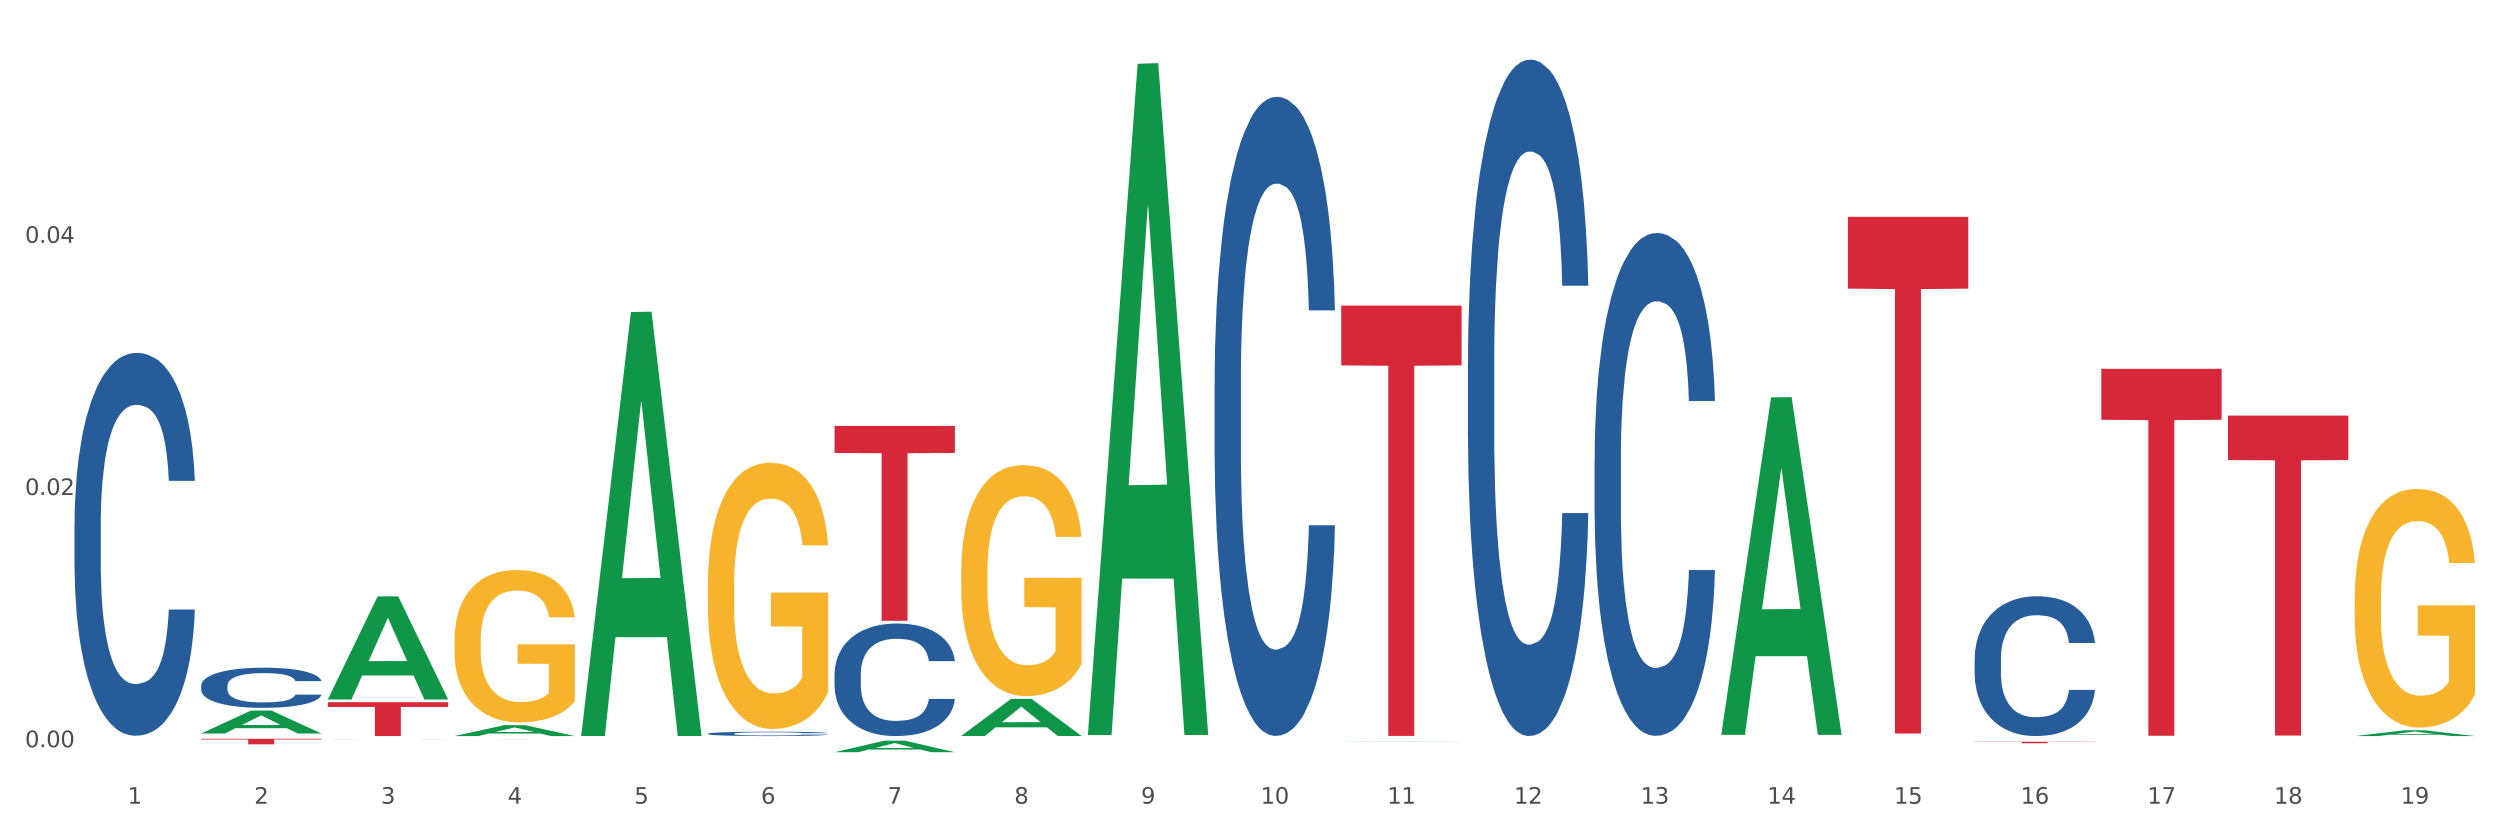<?xml version="1.0" encoding="utf-8" standalone="no"?>
<!DOCTYPE svg PUBLIC "-//W3C//DTD SVG 1.1//EN"
  "http://www.w3.org/Graphics/SVG/1.1/DTD/svg11.dtd">
<svg xmlns:xlink="http://www.w3.org/1999/xlink" width="1080pt" height="360pt" viewBox="0 0 1080 360" xmlns="http://www.w3.org/2000/svg" version="1.1">
 <rect x="0" y="0" width="1080" height="360" fill="#333333" stroke="none"/>
 <defs>
  <style type="text/css">*{stroke-linejoin: round; stroke-linecap: butt}</style>
 </defs>
 <g id="figure_1">
  <g id="patch_1">
   <path d="M 0 360 
L 1080 360 
L 1080 0 
L 0 0 
z
" style="fill: #ffffff; stroke: #ffffff; stroke-linejoin: miter"/>
  </g>
  <g id="axes_1">
   <g id="matplotlib.axis_1">
    <g id="xtick_1">
     <g id="text_1">
      <!-- 1 -->
      <g style="fill: #4d4d4d" transform="translate(55.115 347.204) scale(0.096 -0.096)">
       <defs>
        <path id="DejaVuSans-31" d="M 794 531 
L 1825 531 
L 1825 4091 
L 703 3866 
L 703 4441 
L 1819 4666 
L 2450 4666 
L 2450 531 
L 3481 531 
L 3481 0 
L 794 0 
L 794 531 
z
" transform="scale(0.016)"/>
       </defs>
       <use xlink:href="#DejaVuSans-31"/>
      </g>
     </g>
    </g>
    <g id="xtick_2">
     <g id="text_2">
      <!-- 2 -->
      <g style="fill: #4d4d4d" transform="translate(109.839 347.204) scale(0.096 -0.096)">
       <defs>
        <path id="DejaVuSans-32" d="M 1228 531 
L 3431 531 
L 3431 0 
L 469 0 
L 469 531 
Q 828 903 1448 1529 
Q 2069 2156 2228 2338 
Q 2531 2678 2651 2914 
Q 2772 3150 2772 3378 
Q 2772 3750 2511 3984 
Q 2250 4219 1831 4219 
Q 1534 4219 1204 4116 
Q 875 4013 500 3803 
L 500 4441 
Q 881 4594 1212 4672 
Q 1544 4750 1819 4750 
Q 2544 4750 2975 4387 
Q 3406 4025 3406 3419 
Q 3406 3131 3298 2873 
Q 3191 2616 2906 2266 
Q 2828 2175 2409 1742 
Q 1991 1309 1228 531 
z
" transform="scale(0.016)"/>
       </defs>
       <use xlink:href="#DejaVuSans-32"/>
      </g>
     </g>
    </g>
    <g id="xtick_3">
     <g id="text_3">
      <!-- 3 -->
      <g style="fill: #4d4d4d" transform="translate(164.564 347.204) scale(0.096 -0.096)">
       <defs>
        <path id="DejaVuSans-33" d="M 2597 2516 
Q 3050 2419 3304 2112 
Q 3559 1806 3559 1356 
Q 3559 666 3084 287 
Q 2609 -91 1734 -91 
Q 1441 -91 1130 -33 
Q 819 25 488 141 
L 488 750 
Q 750 597 1062 519 
Q 1375 441 1716 441 
Q 2309 441 2620 675 
Q 2931 909 2931 1356 
Q 2931 1769 2642 2001 
Q 2353 2234 1838 2234 
L 1294 2234 
L 1294 2753 
L 1863 2753 
Q 2328 2753 2575 2939 
Q 2822 3125 2822 3475 
Q 2822 3834 2567 4026 
Q 2313 4219 1838 4219 
Q 1578 4219 1281 4162 
Q 984 4106 628 3988 
L 628 4550 
Q 988 4650 1302 4700 
Q 1616 4750 1894 4750 
Q 2613 4750 3031 4423 
Q 3450 4097 3450 3541 
Q 3450 3153 3228 2886 
Q 3006 2619 2597 2516 
z
" transform="scale(0.016)"/>
       </defs>
       <use xlink:href="#DejaVuSans-33"/>
      </g>
     </g>
    </g>
    <g id="xtick_4">
     <g id="text_4">
      <!-- 4 -->
      <g style="fill: #4d4d4d" transform="translate(219.288 347.204) scale(0.096 -0.096)">
       <defs>
        <path id="DejaVuSans-34" d="M 2419 4116 
L 825 1625 
L 2419 1625 
L 2419 4116 
z
M 2253 4666 
L 3047 4666 
L 3047 1625 
L 3713 1625 
L 3713 1100 
L 3047 1100 
L 3047 0 
L 2419 0 
L 2419 1100 
L 313 1100 
L 313 1709 
L 2253 4666 
z
" transform="scale(0.016)"/>
       </defs>
       <use xlink:href="#DejaVuSans-34"/>
      </g>
     </g>
    </g>
    <g id="xtick_5">
     <g id="text_5">
      <!-- 5 -->
      <g style="fill: #4d4d4d" transform="translate(274.012 347.204) scale(0.096 -0.096)">
       <defs>
        <path id="DejaVuSans-35" d="M 691 4666 
L 3169 4666 
L 3169 4134 
L 1269 4134 
L 1269 2991 
Q 1406 3038 1543 3061 
Q 1681 3084 1819 3084 
Q 2600 3084 3056 2656 
Q 3513 2228 3513 1497 
Q 3513 744 3044 326 
Q 2575 -91 1722 -91 
Q 1428 -91 1123 -41 
Q 819 9 494 109 
L 494 744 
Q 775 591 1075 516 
Q 1375 441 1709 441 
Q 2250 441 2565 725 
Q 2881 1009 2881 1497 
Q 2881 1984 2565 2268 
Q 2250 2553 1709 2553 
Q 1456 2553 1204 2497 
Q 953 2441 691 2322 
L 691 4666 
z
" transform="scale(0.016)"/>
       </defs>
       <use xlink:href="#DejaVuSans-35"/>
      </g>
     </g>
    </g>
    <g id="xtick_6">
     <g id="text_6">
      <!-- 6 -->
      <g style="fill: #4d4d4d" transform="translate(328.736 347.204) scale(0.096 -0.096)">
       <defs>
        <path id="DejaVuSans-36" d="M 2113 2584 
Q 1688 2584 1439 2293 
Q 1191 2003 1191 1497 
Q 1191 994 1439 701 
Q 1688 409 2113 409 
Q 2538 409 2786 701 
Q 3034 994 3034 1497 
Q 3034 2003 2786 2293 
Q 2538 2584 2113 2584 
z
M 3366 4563 
L 3366 3988 
Q 3128 4100 2886 4159 
Q 2644 4219 2406 4219 
Q 1781 4219 1451 3797 
Q 1122 3375 1075 2522 
Q 1259 2794 1537 2939 
Q 1816 3084 2150 3084 
Q 2853 3084 3261 2657 
Q 3669 2231 3669 1497 
Q 3669 778 3244 343 
Q 2819 -91 2113 -91 
Q 1303 -91 875 529 
Q 447 1150 447 2328 
Q 447 3434 972 4092 
Q 1497 4750 2381 4750 
Q 2619 4750 2861 4703 
Q 3103 4656 3366 4563 
z
" transform="scale(0.016)"/>
       </defs>
       <use xlink:href="#DejaVuSans-36"/>
      </g>
     </g>
    </g>
    <g id="xtick_7">
     <g id="text_7">
      <!-- 7 -->
      <g style="fill: #4d4d4d" transform="translate(383.461 347.204) scale(0.096 -0.096)">
       <defs>
        <path id="DejaVuSans-37" d="M 525 4666 
L 3525 4666 
L 3525 4397 
L 1831 0 
L 1172 0 
L 2766 4134 
L 525 4134 
L 525 4666 
z
" transform="scale(0.016)"/>
       </defs>
       <use xlink:href="#DejaVuSans-37"/>
      </g>
     </g>
    </g>
    <g id="xtick_8">
     <g id="text_8">
      <!-- 8 -->
      <g style="fill: #4d4d4d" transform="translate(438.185 347.204) scale(0.096 -0.096)">
       <defs>
        <path id="DejaVuSans-38" d="M 2034 2216 
Q 1584 2216 1326 1975 
Q 1069 1734 1069 1313 
Q 1069 891 1326 650 
Q 1584 409 2034 409 
Q 2484 409 2743 651 
Q 3003 894 3003 1313 
Q 3003 1734 2745 1975 
Q 2488 2216 2034 2216 
z
M 1403 2484 
Q 997 2584 770 2862 
Q 544 3141 544 3541 
Q 544 4100 942 4425 
Q 1341 4750 2034 4750 
Q 2731 4750 3128 4425 
Q 3525 4100 3525 3541 
Q 3525 3141 3298 2862 
Q 3072 2584 2669 2484 
Q 3125 2378 3379 2068 
Q 3634 1759 3634 1313 
Q 3634 634 3220 271 
Q 2806 -91 2034 -91 
Q 1263 -91 848 271 
Q 434 634 434 1313 
Q 434 1759 690 2068 
Q 947 2378 1403 2484 
z
M 1172 3481 
Q 1172 3119 1398 2916 
Q 1625 2713 2034 2713 
Q 2441 2713 2670 2916 
Q 2900 3119 2900 3481 
Q 2900 3844 2670 4047 
Q 2441 4250 2034 4250 
Q 1625 4250 1398 4047 
Q 1172 3844 1172 3481 
z
" transform="scale(0.016)"/>
       </defs>
       <use xlink:href="#DejaVuSans-38"/>
      </g>
     </g>
    </g>
    <g id="xtick_9">
     <g id="text_9">
      <!-- 9 -->
      <g style="fill: #4d4d4d" transform="translate(492.909 347.204) scale(0.096 -0.096)">
       <defs>
        <path id="DejaVuSans-39" d="M 703 97 
L 703 672 
Q 941 559 1184 500 
Q 1428 441 1663 441 
Q 2288 441 2617 861 
Q 2947 1281 2994 2138 
Q 2813 1869 2534 1725 
Q 2256 1581 1919 1581 
Q 1219 1581 811 2004 
Q 403 2428 403 3163 
Q 403 3881 828 4315 
Q 1253 4750 1959 4750 
Q 2769 4750 3195 4129 
Q 3622 3509 3622 2328 
Q 3622 1225 3098 567 
Q 2575 -91 1691 -91 
Q 1453 -91 1209 -44 
Q 966 3 703 97 
z
M 1959 2075 
Q 2384 2075 2632 2365 
Q 2881 2656 2881 3163 
Q 2881 3666 2632 3958 
Q 2384 4250 1959 4250 
Q 1534 4250 1286 3958 
Q 1038 3666 1038 3163 
Q 1038 2656 1286 2365 
Q 1534 2075 1959 2075 
z
" transform="scale(0.016)"/>
       </defs>
       <use xlink:href="#DejaVuSans-39"/>
      </g>
     </g>
    </g>
    <g id="xtick_10">
     <g id="text_10">
      <!-- 10 -->
      <g style="fill: #4d4d4d" transform="translate(544.58 347.204) scale(0.096 -0.096)">
       <defs>
        <path id="DejaVuSans-30" d="M 2034 4250 
Q 1547 4250 1301 3770 
Q 1056 3291 1056 2328 
Q 1056 1369 1301 889 
Q 1547 409 2034 409 
Q 2525 409 2770 889 
Q 3016 1369 3016 2328 
Q 3016 3291 2770 3770 
Q 2525 4250 2034 4250 
z
M 2034 4750 
Q 2819 4750 3233 4129 
Q 3647 3509 3647 2328 
Q 3647 1150 3233 529 
Q 2819 -91 2034 -91 
Q 1250 -91 836 529 
Q 422 1150 422 2328 
Q 422 3509 836 4129 
Q 1250 4750 2034 4750 
z
" transform="scale(0.016)"/>
       </defs>
       <use xlink:href="#DejaVuSans-31"/>
       <use xlink:href="#DejaVuSans-30" transform="translate(63.623 0)"/>
      </g>
     </g>
    </g>
    <g id="xtick_11">
     <g id="text_11">
      <!-- 11 -->
      <g style="fill: #4d4d4d" transform="translate(599.304 347.204) scale(0.096 -0.096)">
       <use xlink:href="#DejaVuSans-31"/>
       <use xlink:href="#DejaVuSans-31" transform="translate(63.623 0)"/>
      </g>
     </g>
    </g>
    <g id="xtick_12">
     <g id="text_12">
      <!-- 12 -->
      <g style="fill: #4d4d4d" transform="translate(654.028 347.204) scale(0.096 -0.096)">
       <use xlink:href="#DejaVuSans-31"/>
       <use xlink:href="#DejaVuSans-32" transform="translate(63.623 0)"/>
      </g>
     </g>
    </g>
    <g id="xtick_13">
     <g id="text_13">
      <!-- 13 -->
      <g style="fill: #4d4d4d" transform="translate(708.752 347.204) scale(0.096 -0.096)">
       <use xlink:href="#DejaVuSans-31"/>
       <use xlink:href="#DejaVuSans-33" transform="translate(63.623 0)"/>
      </g>
     </g>
    </g>
    <g id="xtick_14">
     <g id="text_14">
      <!-- 14 -->
      <g style="fill: #4d4d4d" transform="translate(763.477 347.204) scale(0.096 -0.096)">
       <use xlink:href="#DejaVuSans-31"/>
       <use xlink:href="#DejaVuSans-34" transform="translate(63.623 0)"/>
      </g>
     </g>
    </g>
    <g id="xtick_15">
     <g id="text_15">
      <!-- 15 -->
      <g style="fill: #4d4d4d" transform="translate(818.201 347.204) scale(0.096 -0.096)">
       <use xlink:href="#DejaVuSans-31"/>
       <use xlink:href="#DejaVuSans-35" transform="translate(63.623 0)"/>
      </g>
     </g>
    </g>
    <g id="xtick_16">
     <g id="text_16">
      <!-- 16 -->
      <g style="fill: #4d4d4d" transform="translate(872.925 347.204) scale(0.096 -0.096)">
       <use xlink:href="#DejaVuSans-31"/>
       <use xlink:href="#DejaVuSans-36" transform="translate(63.623 0)"/>
      </g>
     </g>
    </g>
    <g id="xtick_17">
     <g id="text_17">
      <!-- 17 -->
      <g style="fill: #4d4d4d" transform="translate(927.649 347.204) scale(0.096 -0.096)">
       <use xlink:href="#DejaVuSans-31"/>
       <use xlink:href="#DejaVuSans-37" transform="translate(63.623 0)"/>
      </g>
     </g>
    </g>
    <g id="xtick_18">
     <g id="text_18">
      <!-- 18 -->
      <g style="fill: #4d4d4d" transform="translate(982.374 347.204) scale(0.096 -0.096)">
       <use xlink:href="#DejaVuSans-31"/>
       <use xlink:href="#DejaVuSans-38" transform="translate(63.623 0)"/>
      </g>
     </g>
    </g>
    <g id="xtick_19">
     <g id="text_19">
      <!-- 19 -->
      <g style="fill: #4d4d4d" transform="translate(1037.098 347.204) scale(0.096 -0.096)">
       <use xlink:href="#DejaVuSans-31"/>
       <use xlink:href="#DejaVuSans-39" transform="translate(63.623 0)"/>
      </g>
     </g>
    </g>
    <g id="xtick_20"/>
    <g id="xtick_21"/>
    <g id="xtick_22"/>
    <g id="xtick_23"/>
    <g id="xtick_24"/>
    <g id="xtick_25"/>
    <g id="xtick_26"/>
    <g id="xtick_27"/>
    <g id="xtick_28"/>
    <g id="xtick_29"/>
    <g id="xtick_30"/>
    <g id="xtick_31"/>
    <g id="xtick_32"/>
    <g id="xtick_33"/>
    <g id="xtick_34"/>
    <g id="xtick_35"/>
    <g id="xtick_36"/>
    <g id="xtick_37"/>
   </g>
   <g id="matplotlib.axis_2">
    <g id="ytick_1">
     <g id="text_20">
      <!-- 0.00 -->
      <g style="fill: #4d4d4d" transform="translate(10.8 322.798) scale(0.096 -0.096)">
       <defs>
        <path id="DejaVuSans-2e" d="M 684 794 
L 1344 794 
L 1344 0 
L 684 0 
L 684 794 
z
" transform="scale(0.016)"/>
       </defs>
       <use xlink:href="#DejaVuSans-30"/>
       <use xlink:href="#DejaVuSans-2e" transform="translate(63.623 0)"/>
       <use xlink:href="#DejaVuSans-30" transform="translate(95.41 0)"/>
       <use xlink:href="#DejaVuSans-30" transform="translate(159.033 0)"/>
      </g>
     </g>
    </g>
    <g id="ytick_2">
     <g id="text_21">
      <!-- 0.02 -->
      <g style="fill: #4d4d4d" transform="translate(10.8 213.849) scale(0.096 -0.096)">
       <use xlink:href="#DejaVuSans-30"/>
       <use xlink:href="#DejaVuSans-2e" transform="translate(63.623 0)"/>
       <use xlink:href="#DejaVuSans-30" transform="translate(95.41 0)"/>
       <use xlink:href="#DejaVuSans-32" transform="translate(159.033 0)"/>
      </g>
     </g>
    </g>
    <g id="ytick_3">
     <g id="text_22">
      <!-- 0.04 -->
      <g style="fill: #4d4d4d" transform="translate(10.8 104.9) scale(0.096 -0.096)">
       <use xlink:href="#DejaVuSans-30"/>
       <use xlink:href="#DejaVuSans-2e" transform="translate(63.623 0)"/>
       <use xlink:href="#DejaVuSans-30" transform="translate(95.41 0)"/>
       <use xlink:href="#DejaVuSans-34" transform="translate(159.033 0)"/>
      </g>
     </g>
    </g>
    <g id="ytick_4"/>
    <g id="ytick_5"/>
    <g id="ytick_6"/>
   </g>
   <g id="PolyCollection_1">
    <path d="M 86.899 316.867 
L 86.953 316.858 
L 108.391 306.966 
L 117.288 306.957 
L 138.887 316.886 
L 128.597 316.886 
L 123.934 314.574 
L 101.799 314.574 
L 101.638 314.611 
L 97.136 316.886 
L 86.899 316.886 
L 86.899 316.867 
L 104.586 313.194 
L 121.147 313.185 
L 112.947 309.073 
L 112.84 309.054 
L 112.733 309.082 
L 104.532 313.185 
L 104.586 313.194 
L 86.899 316.867 
z
" clip-path="url(#p9e02a5aff1)" style="fill: #109648"/>
    <path d="M 1017.212 258.856 
L 1017.273 258.762 
L 1017.273 255.372 
L 1017.396 252.453 
L 1018.01 245.392 
L 1018.931 239.554 
L 1019.606 236.447 
L 1020.281 233.905 
L 1021.079 231.362 
L 1022.061 228.726 
L 1023.841 224.866 
L 1024.946 222.888 
L 1026.296 220.817 
L 1028.751 217.804 
L 1030.531 216.109 
L 1032.373 214.697 
L 1035.38 213.002 
L 1037.344 212.249 
L 1039.431 211.684 
L 1041.948 211.307 
L 1043.85 211.213 
L 1048.024 211.496 
L 1051.584 212.343 
L 1053.303 213.002 
L 1055.512 214.132 
L 1056.679 214.885 
L 1058.581 216.392 
L 1060.546 218.369 
L 1061.896 220.064 
L 1063.921 223.265 
L 1065.456 226.466 
L 1066.868 230.421 
L 1067.604 233.151 
L 1068.157 235.694 
L 1068.648 238.612 
L 1069.139 243.226 
L 1058.09 243.226 
L 1057.661 239.931 
L 1056.986 236.823 
L 1056.004 233.81 
L 1055.144 231.927 
L 1053.671 229.573 
L 1052.321 228.067 
L 1050.909 226.937 
L 1049.19 225.996 
L 1047.84 225.525 
L 1045.937 225.148 
L 1042.193 225.242 
L 1039.677 225.996 
L 1037.958 226.937 
L 1036.853 227.785 
L 1035.871 228.726 
L 1034.766 230.044 
L 1033.477 232.021 
L 1032.557 233.81 
L 1031.636 236.07 
L 1030.899 238.33 
L 1030.224 240.966 
L 1029.672 243.791 
L 1029.242 246.71 
L 1028.874 250.288 
L 1028.567 256.219 
L 1028.567 269.119 
L 1028.69 272.038 
L 1028.997 275.898 
L 1029.365 278.817 
L 1029.979 282.3 
L 1030.531 284.654 
L 1031.575 288.044 
L 1032.741 290.869 
L 1033.662 292.658 
L 1034.582 294.164 
L 1036.178 296.235 
L 1037.958 297.93 
L 1039.493 298.966 
L 1041.579 299.908 
L 1042.991 300.284 
L 1044.219 300.472 
L 1047.226 300.472 
L 1049.375 300.19 
L 1051.768 299.531 
L 1053.61 298.684 
L 1055.144 297.648 
L 1056.863 295.953 
L 1057.968 294.352 
L 1057.968 274.674 
L 1044.464 274.58 
L 1044.464 261.492 
L 1069.2 261.492 
L 1069.2 299.908 
L 1068.157 301.885 
L 1066.99 303.674 
L 1065.763 305.274 
L 1063.921 307.252 
L 1061.712 309.135 
L 1059.748 310.453 
L 1057.661 311.583 
L 1055.206 312.619 
L 1052.014 313.56 
L 1050.05 313.937 
L 1047.595 314.219 
L 1044.71 314.313 
L 1042.193 314.125 
L 1039.738 313.654 
L 1037.16 312.807 
L 1034.644 311.583 
L 1032.741 310.359 
L 1030.838 308.852 
L 1028.813 306.875 
L 1027.217 304.992 
L 1025.989 303.297 
L 1024.639 301.132 
L 1023.166 298.307 
L 1022.061 295.765 
L 1021.079 293.128 
L 1020.035 289.739 
L 1019.299 286.82 
L 1018.562 283.148 
L 1018.133 280.417 
L 1017.642 276.18 
L 1017.273 270.249 
L 1017.212 258.856 
z
" clip-path="url(#p9e02a5aff1)" style="fill: #f7b32b"/>
    <path d="M 962.488 179.526 
L 1014.476 179.526 
L 1014.476 198.737 
L 994.025 198.867 
L 994.025 317.764 
L 982.815 317.764 
L 982.815 198.867 
L 962.488 198.737 
L 962.488 179.656 
L 962.488 179.526 
z
" clip-path="url(#p9e02a5aff1)" style="fill: #d62839"/>
    <path d="M 907.763 159.309 
L 959.751 159.309 
L 959.751 181.34 
L 939.301 181.489 
L 939.301 317.844 
L 928.09 317.844 
L 928.09 181.489 
L 907.763 181.34 
L 907.763 159.458 
L 907.763 159.309 
z
" clip-path="url(#p9e02a5aff1)" style="fill: #d62839"/>
    <path d="M 853.039 320.428 
L 905.027 320.428 
L 905.027 320.519 
L 884.577 320.519 
L 884.577 321.08 
L 873.366 321.08 
L 873.366 320.519 
L 853.039 320.519 
L 853.039 320.429 
L 853.039 320.428 
z
" clip-path="url(#p9e02a5aff1)" style="fill: #d62839"/>
    <path d="M 798.315 93.667 
L 850.303 93.667 
L 850.303 124.687 
L 829.853 124.897 
L 829.853 316.891 
L 818.642 316.891 
L 818.642 124.897 
L 798.315 124.687 
L 798.315 93.876 
L 798.315 93.667 
z
" clip-path="url(#p9e02a5aff1)" style="fill: #d62839"/>
    <path d="M 579.418 132.011 
L 631.406 132.011 
L 631.406 157.845 
L 610.956 158.02 
L 610.956 317.916 
L 599.745 317.916 
L 599.745 158.02 
L 579.418 157.845 
L 579.418 132.185 
L 579.418 132.011 
z
" clip-path="url(#p9e02a5aff1)" style="fill: #d62839"/>
    <path d="M 360.521 183.999 
L 412.509 183.999 
L 412.509 195.699 
L 392.058 195.778 
L 392.058 268.188 
L 380.848 268.188 
L 380.848 195.778 
L 360.521 195.699 
L 360.521 184.078 
L 360.521 183.999 
z
" clip-path="url(#p9e02a5aff1)" style="fill: #d62839"/>
    <path d="M 196.348 319.546 
L 248.336 319.546 
L 248.336 319.552 
L 227.886 319.552 
L 227.886 319.587 
L 216.675 319.587 
L 216.675 319.552 
L 196.348 319.552 
L 196.348 319.546 
L 196.348 319.546 
z
" clip-path="url(#p9e02a5aff1)" style="fill: #d62839"/>
    <path d="M 415.245 247.062 
L 415.306 246.971 
L 415.306 243.69 
L 415.429 240.865 
L 416.043 234.03 
L 416.964 228.38 
L 417.639 225.372 
L 418.314 222.912 
L 419.112 220.451 
L 420.094 217.9 
L 421.874 214.163 
L 422.979 212.249 
L 424.329 210.244 
L 426.784 207.328 
L 428.564 205.688 
L 430.406 204.321 
L 433.413 202.68 
L 435.377 201.951 
L 437.464 201.405 
L 439.981 201.04 
L 441.883 200.949 
L 446.057 201.222 
L 449.617 202.043 
L 451.336 202.68 
L 453.545 203.774 
L 454.712 204.503 
L 456.614 205.961 
L 458.579 207.875 
L 459.929 209.515 
L 461.954 212.614 
L 463.489 215.712 
L 464.901 219.54 
L 465.637 222.183 
L 466.19 224.643 
L 466.681 227.468 
L 467.172 231.934 
L 456.123 231.934 
L 455.694 228.744 
L 455.019 225.737 
L 454.036 222.821 
L 453.177 220.998 
L 451.704 218.72 
L 450.354 217.262 
L 448.942 216.168 
L 447.223 215.257 
L 445.873 214.801 
L 443.97 214.436 
L 440.226 214.528 
L 437.71 215.257 
L 435.991 216.168 
L 434.886 216.988 
L 433.904 217.9 
L 432.799 219.175 
L 431.51 221.089 
L 430.59 222.821 
L 429.669 225.008 
L 428.932 227.195 
L 428.257 229.747 
L 427.705 232.481 
L 427.275 235.306 
L 426.907 238.769 
L 426.6 244.51 
L 426.6 256.995 
L 426.723 259.82 
L 427.03 263.557 
L 427.398 266.382 
L 428.012 269.754 
L 428.564 272.032 
L 429.608 275.313 
L 430.774 278.047 
L 431.695 279.778 
L 432.615 281.236 
L 434.211 283.241 
L 435.991 284.882 
L 437.526 285.884 
L 439.612 286.795 
L 441.024 287.16 
L 442.252 287.342 
L 445.259 287.342 
L 447.408 287.069 
L 449.801 286.431 
L 451.643 285.611 
L 453.177 284.608 
L 454.896 282.968 
L 456.001 281.419 
L 456.001 262.372 
L 442.497 262.281 
L 442.497 249.613 
L 467.233 249.613 
L 467.233 286.795 
L 466.19 288.709 
L 465.023 290.441 
L 463.796 291.99 
L 461.954 293.904 
L 459.745 295.726 
L 457.781 297.002 
L 455.694 298.096 
L 453.239 299.098 
L 450.047 300.01 
L 448.083 300.374 
L 445.628 300.647 
L 442.743 300.739 
L 440.226 300.556 
L 437.771 300.101 
L 435.193 299.28 
L 432.677 298.096 
L 430.774 296.911 
L 428.871 295.453 
L 426.846 293.539 
L 425.25 291.716 
L 424.022 290.076 
L 422.672 287.98 
L 421.199 285.246 
L 420.094 282.786 
L 419.112 280.234 
L 418.068 276.953 
L 417.332 274.128 
L 416.595 270.574 
L 416.166 267.931 
L 415.675 263.83 
L 415.306 258.089 
L 415.245 247.062 
z
" clip-path="url(#p9e02a5aff1)" style="fill: #f7b32b"/>
    <path d="M 141.624 303.359 
L 193.612 303.359 
L 193.612 305.39 
L 173.161 305.404 
L 173.161 317.977 
L 161.951 317.977 
L 161.951 305.404 
L 141.624 305.39 
L 141.624 303.372 
L 141.624 303.359 
z
" clip-path="url(#p9e02a5aff1)" style="fill: #d62839"/>
    <path d="M 32.175 226.759 
L 32.236 226.608 
L 32.236 222.379 
L 32.421 216.638 
L 33.097 206.064 
L 33.957 198.058 
L 35.432 188.693 
L 36.231 184.765 
L 37.275 180.385 
L 39.426 173.285 
L 41.884 167.243 
L 43.605 163.919 
L 44.895 161.805 
L 47.784 158.028 
L 49.443 156.367 
L 51.164 155.007 
L 52.638 154.101 
L 55.096 153.043 
L 57.063 152.59 
L 59.337 152.439 
L 61.242 152.59 
L 63.761 153.194 
L 67.448 155.007 
L 68.862 156.064 
L 70.767 157.877 
L 72.733 160.294 
L 74.331 162.711 
L 76.174 166.185 
L 78.079 170.717 
L 79.923 176.457 
L 81.213 181.744 
L 82.258 187.333 
L 83.18 194.131 
L 83.856 201.533 
L 84.163 207.726 
L 72.917 207.726 
L 72.61 202.137 
L 71.996 196.095 
L 71.381 192.016 
L 70.705 188.693 
L 69.66 184.916 
L 68.739 182.499 
L 67.202 179.629 
L 65.789 177.817 
L 64.621 176.759 
L 63.208 175.853 
L 60.197 174.947 
L 58.046 174.947 
L 56.694 175.249 
L 55.035 176.004 
L 53.622 177.061 
L 51.962 178.874 
L 50.672 180.838 
L 49.381 183.406 
L 48.644 185.219 
L 47.538 188.542 
L 46.8 191.261 
L 45.817 195.944 
L 45.264 199.267 
L 44.281 207.877 
L 43.851 214.222 
L 43.666 218.602 
L 43.544 223.436 
L 43.544 247.001 
L 43.912 257.575 
L 44.22 262.107 
L 44.711 267.243 
L 45.633 273.889 
L 46.985 280.385 
L 48.398 285.067 
L 49.566 287.937 
L 50.672 290.052 
L 51.778 291.714 
L 53.13 293.225 
L 54.236 294.131 
L 55.895 295.037 
L 57.862 295.49 
L 59.398 295.49 
L 62.532 294.735 
L 63.945 293.98 
L 65.297 292.922 
L 66.772 291.261 
L 67.94 289.448 
L 68.616 288.089 
L 69.722 285.218 
L 70.582 282.197 
L 71.32 278.723 
L 71.811 275.702 
L 72.364 271.17 
L 72.795 266.034 
L 72.917 263.315 
L 84.163 263.315 
L 83.917 268.753 
L 83.487 274.04 
L 82.627 281.14 
L 81.951 285.218 
L 80.906 290.203 
L 79.8 294.433 
L 78.264 299.116 
L 76.85 302.59 
L 75.375 305.611 
L 73.778 308.33 
L 70.89 312.107 
L 69.845 313.164 
L 67.633 314.977 
L 65.912 316.034 
L 63.392 317.092 
L 60.811 317.696 
L 58.108 317.847 
L 55.711 317.545 
L 53.069 316.638 
L 51.409 315.732 
L 49.566 314.373 
L 47.415 312.258 
L 45.387 309.69 
L 43.482 306.669 
L 41.7 303.194 
L 40.041 299.267 
L 37.89 292.771 
L 36.292 286.427 
L 35.125 280.536 
L 34.326 275.551 
L 33.527 269.206 
L 33.097 264.826 
L 32.421 254.252 
L 32.175 244.433 
L 32.175 226.759 
z
" clip-path="url(#p9e02a5aff1)" style="fill: #255c99"/>
    <path d="M 86.899 296.234 
L 86.961 296.218 
L 86.961 295.775 
L 87.145 295.173 
L 87.821 294.064 
L 88.681 293.225 
L 90.156 292.243 
L 90.955 291.832 
L 92 291.372 
L 94.151 290.628 
L 96.609 289.995 
L 98.329 289.646 
L 99.62 289.424 
L 102.508 289.029 
L 104.167 288.854 
L 105.888 288.712 
L 107.363 288.617 
L 109.821 288.506 
L 111.787 288.458 
L 114.061 288.443 
L 115.966 288.458 
L 118.485 288.522 
L 122.172 288.712 
L 123.586 288.823 
L 125.491 289.013 
L 127.457 289.266 
L 129.055 289.519 
L 130.899 289.884 
L 132.804 290.359 
L 134.647 290.961 
L 135.938 291.515 
L 136.982 292.101 
L 137.904 292.813 
L 138.58 293.589 
L 138.887 294.239 
L 127.642 294.239 
L 127.334 293.653 
L 126.72 293.019 
L 126.105 292.592 
L 125.429 292.243 
L 124.385 291.847 
L 123.463 291.594 
L 121.927 291.293 
L 120.513 291.103 
L 119.346 290.992 
L 117.932 290.897 
L 114.921 290.802 
L 112.77 290.802 
L 111.418 290.834 
L 109.759 290.913 
L 108.346 291.024 
L 106.687 291.214 
L 105.396 291.42 
L 104.106 291.689 
L 103.368 291.879 
L 102.262 292.227 
L 101.525 292.513 
L 100.542 293.003 
L 99.988 293.352 
L 99.005 294.254 
L 98.575 294.92 
L 98.391 295.379 
L 98.268 295.886 
L 98.268 298.356 
L 98.637 299.465 
L 98.944 299.94 
L 99.435 300.478 
L 100.357 301.175 
L 101.709 301.856 
L 103.122 302.347 
L 104.29 302.648 
L 105.396 302.869 
L 106.502 303.043 
L 107.854 303.202 
L 108.96 303.297 
L 110.62 303.392 
L 112.586 303.439 
L 114.122 303.439 
L 117.256 303.36 
L 118.67 303.281 
L 120.022 303.17 
L 121.497 302.996 
L 122.664 302.806 
L 123.34 302.663 
L 124.446 302.363 
L 125.307 302.046 
L 126.044 301.682 
L 126.536 301.365 
L 127.089 300.89 
L 127.519 300.351 
L 127.642 300.066 
L 138.887 300.066 
L 138.642 300.636 
L 138.211 301.191 
L 137.351 301.935 
L 136.675 302.363 
L 135.63 302.885 
L 134.524 303.329 
L 132.988 303.819 
L 131.575 304.184 
L 130.1 304.5 
L 128.502 304.785 
L 125.614 305.181 
L 124.569 305.292 
L 122.357 305.482 
L 120.636 305.593 
L 118.117 305.704 
L 115.536 305.767 
L 112.832 305.783 
L 110.435 305.751 
L 107.793 305.656 
L 106.134 305.561 
L 104.29 305.419 
L 102.139 305.197 
L 100.111 304.928 
L 98.206 304.611 
L 96.424 304.247 
L 94.765 303.835 
L 92.614 303.154 
L 91.017 302.489 
L 89.849 301.872 
L 89.05 301.349 
L 88.251 300.684 
L 87.821 300.225 
L 87.145 299.116 
L 86.899 298.087 
L 86.899 296.234 
z
" clip-path="url(#p9e02a5aff1)" style="fill: #255c99"/>
    <path d="M 141.624 319.399 
L 141.685 319.399 
L 141.685 319.399 
L 141.869 319.398 
L 142.545 319.397 
L 143.406 319.396 
L 144.88 319.394 
L 145.679 319.394 
L 146.724 319.393 
L 148.875 319.392 
L 151.333 319.391 
L 153.054 319.391 
L 154.344 319.391 
L 157.232 319.39 
L 158.891 319.39 
L 160.612 319.39 
L 162.087 319.39 
L 164.545 319.39 
L 166.511 319.39 
L 168.785 319.39 
L 170.69 319.39 
L 173.21 319.39 
L 176.897 319.39 
L 178.31 319.39 
L 180.215 319.39 
L 182.182 319.391 
L 183.779 319.391 
L 185.623 319.391 
L 187.528 319.392 
L 189.371 319.393 
L 190.662 319.393 
L 191.707 319.394 
L 192.628 319.395 
L 193.304 319.396 
L 193.612 319.397 
L 182.366 319.397 
L 182.059 319.396 
L 181.444 319.395 
L 180.83 319.395 
L 180.154 319.394 
L 179.109 319.394 
L 178.187 319.394 
L 176.651 319.393 
L 175.238 319.393 
L 174.07 319.393 
L 172.657 319.393 
L 169.645 319.393 
L 167.495 319.393 
L 166.143 319.393 
L 164.484 319.393 
L 163.07 319.393 
L 161.411 319.393 
L 160.12 319.393 
L 158.83 319.394 
L 158.093 319.394 
L 156.986 319.394 
L 156.249 319.395 
L 155.266 319.395 
L 154.713 319.396 
L 153.73 319.397 
L 153.299 319.398 
L 153.115 319.398 
L 152.992 319.399 
L 152.992 319.402 
L 153.361 319.403 
L 153.668 319.404 
L 154.16 319.405 
L 155.081 319.406 
L 156.433 319.406 
L 157.847 319.407 
L 159.014 319.407 
L 160.12 319.408 
L 161.227 319.408 
L 162.579 319.408 
L 163.685 319.408 
L 165.344 319.408 
L 167.31 319.408 
L 168.847 319.408 
L 171.981 319.408 
L 173.394 319.408 
L 174.746 319.408 
L 176.221 319.408 
L 177.388 319.408 
L 178.064 319.407 
L 179.17 319.407 
L 180.031 319.407 
L 180.768 319.406 
L 181.26 319.406 
L 181.813 319.405 
L 182.243 319.405 
L 182.366 319.404 
L 193.612 319.404 
L 193.366 319.405 
L 192.936 319.406 
L 192.075 319.407 
L 191.399 319.407 
L 190.355 319.408 
L 189.249 319.408 
L 187.712 319.409 
L 186.299 319.409 
L 184.824 319.41 
L 183.226 319.41 
L 180.338 319.411 
L 179.293 319.411 
L 177.081 319.411 
L 175.36 319.411 
L 172.841 319.411 
L 170.26 319.411 
L 167.556 319.411 
L 165.16 319.411 
L 162.517 319.411 
L 160.858 319.411 
L 159.014 319.411 
L 156.864 319.411 
L 154.836 319.41 
L 152.931 319.41 
L 151.149 319.409 
L 149.489 319.409 
L 147.339 319.408 
L 145.741 319.407 
L 144.573 319.406 
L 143.774 319.406 
L 142.975 319.405 
L 142.545 319.404 
L 141.869 319.403 
L 141.624 319.402 
L 141.624 319.399 
z
" clip-path="url(#p9e02a5aff1)" style="fill: #255c99"/>
    <path d="M 305.796 316.946 
L 305.858 316.945 
L 305.858 316.897 
L 306.042 316.832 
L 306.718 316.712 
L 307.578 316.622 
L 309.053 316.516 
L 309.852 316.471 
L 310.897 316.422 
L 313.048 316.341 
L 315.506 316.273 
L 317.226 316.235 
L 318.517 316.211 
L 321.405 316.169 
L 323.064 316.15 
L 324.785 316.134 
L 326.26 316.124 
L 328.718 316.112 
L 330.684 316.107 
L 332.958 316.105 
L 334.863 316.107 
L 337.382 316.114 
L 341.07 316.134 
L 342.483 316.146 
L 344.388 316.167 
L 346.354 316.194 
L 347.952 316.222 
L 349.796 316.261 
L 351.701 316.312 
L 353.544 316.377 
L 354.835 316.437 
L 355.879 316.5 
L 356.801 316.577 
L 357.477 316.661 
L 357.784 316.731 
L 346.539 316.731 
L 346.232 316.668 
L 345.617 316.599 
L 345.002 316.553 
L 344.327 316.516 
L 343.282 316.473 
L 342.36 316.445 
L 340.824 316.413 
L 339.41 316.393 
L 338.243 316.381 
L 336.829 316.37 
L 333.818 316.36 
L 331.667 316.36 
L 330.316 316.363 
L 328.656 316.372 
L 327.243 316.384 
L 325.584 316.404 
L 324.293 316.427 
L 323.003 316.456 
L 322.265 316.476 
L 321.159 316.514 
L 320.422 316.545 
L 319.439 316.598 
L 318.886 316.635 
L 317.902 316.733 
L 317.472 316.804 
L 317.288 316.854 
L 317.165 316.909 
L 317.165 317.175 
L 317.534 317.295 
L 317.841 317.346 
L 318.332 317.404 
L 319.254 317.48 
L 320.606 317.553 
L 322.02 317.606 
L 323.187 317.638 
L 324.293 317.662 
L 325.399 317.681 
L 326.751 317.698 
L 327.857 317.709 
L 329.517 317.719 
L 331.483 317.724 
L 333.019 317.724 
L 336.153 317.715 
L 337.567 317.707 
L 338.919 317.695 
L 340.394 317.676 
L 341.561 317.656 
L 342.237 317.64 
L 343.343 317.608 
L 344.204 317.574 
L 344.941 317.534 
L 345.433 317.5 
L 345.986 317.449 
L 346.416 317.391 
L 346.539 317.36 
L 357.784 317.36 
L 357.539 317.421 
L 357.108 317.481 
L 356.248 317.562 
L 355.572 317.608 
L 354.527 317.664 
L 353.421 317.712 
L 351.885 317.765 
L 350.472 317.804 
L 348.997 317.838 
L 347.399 317.869 
L 344.511 317.912 
L 343.466 317.924 
L 341.254 317.944 
L 339.533 317.956 
L 337.014 317.968 
L 334.433 317.975 
L 331.729 317.977 
L 329.332 317.973 
L 326.69 317.963 
L 325.031 317.953 
L 323.187 317.938 
L 321.036 317.914 
L 319.008 317.885 
L 317.103 317.85 
L 315.321 317.811 
L 313.662 317.767 
L 311.511 317.693 
L 309.914 317.621 
L 308.746 317.555 
L 307.947 317.498 
L 307.148 317.427 
L 306.718 317.377 
L 306.042 317.257 
L 305.796 317.146 
L 305.796 316.946 
z
" clip-path="url(#p9e02a5aff1)" style="fill: #255c99"/>
    <path d="M 360.521 291.205 
L 360.582 291.161 
L 360.582 289.918 
L 360.766 288.231 
L 361.442 285.123 
L 362.303 282.77 
L 363.778 280.017 
L 364.576 278.863 
L 365.621 277.575 
L 367.772 275.488 
L 370.23 273.713 
L 371.951 272.736 
L 373.241 272.114 
L 376.129 271.004 
L 377.789 270.516 
L 379.509 270.116 
L 380.984 269.85 
L 383.442 269.539 
L 385.409 269.406 
L 387.682 269.362 
L 389.587 269.406 
L 392.107 269.584 
L 395.794 270.116 
L 397.207 270.427 
L 399.112 270.96 
L 401.079 271.67 
L 402.676 272.381 
L 404.52 273.402 
L 406.425 274.734 
L 408.269 276.421 
L 409.559 277.975 
L 410.604 279.617 
L 411.525 281.615 
L 412.201 283.791 
L 412.509 285.611 
L 401.263 285.611 
L 400.956 283.968 
L 400.341 282.193 
L 399.727 280.994 
L 399.051 280.017 
L 398.006 278.907 
L 397.084 278.197 
L 395.548 277.353 
L 394.135 276.82 
L 392.967 276.51 
L 391.554 276.243 
L 388.543 275.977 
L 386.392 275.977 
L 385.04 276.066 
L 383.381 276.288 
L 381.967 276.598 
L 380.308 277.131 
L 379.018 277.708 
L 377.727 278.463 
L 376.99 278.996 
L 375.884 279.973 
L 375.146 280.772 
L 374.163 282.148 
L 373.61 283.125 
L 372.627 285.656 
L 372.196 287.52 
L 372.012 288.808 
L 371.889 290.228 
L 371.889 297.154 
L 372.258 300.262 
L 372.565 301.594 
L 373.057 303.104 
L 373.979 305.057 
L 375.33 306.966 
L 376.744 308.343 
L 377.911 309.186 
L 379.018 309.808 
L 380.124 310.296 
L 381.476 310.74 
L 382.582 311.006 
L 384.241 311.273 
L 386.207 311.406 
L 387.744 311.406 
L 390.878 311.184 
L 392.291 310.962 
L 393.643 310.651 
L 395.118 310.163 
L 396.285 309.63 
L 396.961 309.231 
L 398.068 308.387 
L 398.928 307.499 
L 399.665 306.478 
L 400.157 305.59 
L 400.71 304.258 
L 401.14 302.749 
L 401.263 301.949 
L 412.509 301.949 
L 412.263 303.548 
L 411.833 305.102 
L 410.972 307.188 
L 410.296 308.387 
L 409.252 309.852 
L 408.146 311.095 
L 406.609 312.472 
L 405.196 313.493 
L 403.721 314.381 
L 402.123 315.18 
L 399.235 316.29 
L 398.19 316.601 
L 395.978 317.133 
L 394.258 317.444 
L 391.738 317.755 
L 389.157 317.933 
L 386.453 317.977 
L 384.057 317.888 
L 381.414 317.622 
L 379.755 317.355 
L 377.911 316.956 
L 375.761 316.334 
L 373.733 315.579 
L 371.828 314.691 
L 370.046 313.67 
L 368.386 312.516 
L 366.236 310.607 
L 364.638 308.742 
L 363.47 307.011 
L 362.671 305.546 
L 361.873 303.681 
L 361.442 302.393 
L 360.766 299.286 
L 360.521 296.4 
L 360.521 291.205 
z
" clip-path="url(#p9e02a5aff1)" style="fill: #255c99"/>
    <path d="M 524.693 165.877 
L 524.755 165.625 
L 524.755 158.564 
L 524.939 148.982 
L 525.615 131.33 
L 526.476 117.965 
L 527.95 102.33 
L 528.749 95.774 
L 529.794 88.461 
L 531.945 76.609 
L 534.403 66.522 
L 536.123 60.975 
L 537.414 57.444 
L 540.302 51.14 
L 541.961 48.366 
L 543.682 46.097 
L 545.157 44.584 
L 547.615 42.818 
L 549.581 42.062 
L 551.855 41.81 
L 553.76 42.062 
L 556.28 43.071 
L 559.967 46.097 
L 561.38 47.862 
L 563.285 50.888 
L 565.252 54.923 
L 566.849 58.957 
L 568.693 64.757 
L 570.598 72.322 
L 572.441 81.905 
L 573.732 90.731 
L 574.777 100.061 
L 575.698 111.408 
L 576.374 123.765 
L 576.682 134.104 
L 565.436 134.104 
L 565.129 124.773 
L 564.514 114.687 
L 563.9 107.878 
L 563.224 102.33 
L 562.179 96.026 
L 561.257 91.991 
L 559.721 87.2 
L 558.307 84.174 
L 557.14 82.409 
L 555.727 80.896 
L 552.715 79.383 
L 550.565 79.383 
L 549.213 79.887 
L 547.553 81.148 
L 546.14 82.913 
L 544.481 85.939 
L 543.19 89.218 
L 541.9 93.504 
L 541.163 96.53 
L 540.056 102.078 
L 539.319 106.617 
L 538.336 114.434 
L 537.783 119.982 
L 536.799 134.356 
L 536.369 144.947 
L 536.185 152.26 
L 536.062 160.329 
L 536.062 199.668 
L 536.431 217.319 
L 536.738 224.885 
L 537.23 233.458 
L 538.151 244.554 
L 539.503 255.397 
L 540.917 263.214 
L 542.084 268.005 
L 543.19 271.536 
L 544.297 274.31 
L 545.648 276.831 
L 546.755 278.344 
L 548.414 279.857 
L 550.38 280.614 
L 551.917 280.614 
L 555.051 279.353 
L 556.464 278.092 
L 557.816 276.327 
L 559.291 273.553 
L 560.458 270.527 
L 561.134 268.258 
L 562.24 263.466 
L 563.101 258.423 
L 563.838 252.623 
L 564.33 247.58 
L 564.883 240.015 
L 565.313 231.441 
L 565.436 226.902 
L 576.682 226.902 
L 576.436 235.98 
L 576.006 244.806 
L 575.145 256.658 
L 574.469 263.466 
L 573.425 271.788 
L 572.318 278.849 
L 570.782 286.666 
L 569.369 292.466 
L 567.894 297.509 
L 566.296 302.048 
L 563.408 308.353 
L 562.363 310.118 
L 560.151 313.144 
L 558.43 314.909 
L 555.911 316.674 
L 553.33 317.683 
L 550.626 317.935 
L 548.229 317.431 
L 545.587 315.918 
L 543.928 314.405 
L 542.084 312.135 
L 539.933 308.605 
L 537.906 304.318 
L 536.001 299.274 
L 534.218 293.475 
L 532.559 286.918 
L 530.408 276.075 
L 528.811 265.484 
L 527.643 255.649 
L 526.844 247.328 
L 526.045 236.737 
L 525.615 229.424 
L 524.939 211.772 
L 524.693 195.381 
L 524.693 165.877 
z
" clip-path="url(#p9e02a5aff1)" style="fill: #255c99"/>
    <path d="M 634.142 157.057 
L 634.203 156.79 
L 634.203 149.318 
L 634.388 139.177 
L 635.064 120.497 
L 635.924 106.353 
L 637.399 89.807 
L 638.198 82.869 
L 639.243 75.13 
L 641.393 62.587 
L 643.851 51.912 
L 645.572 46.041 
L 646.863 42.305 
L 649.751 35.634 
L 651.41 32.698 
L 653.131 30.296 
L 654.605 28.695 
L 657.063 26.827 
L 659.03 26.026 
L 661.304 25.759 
L 663.209 26.026 
L 665.728 27.094 
L 669.415 30.296 
L 670.829 32.164 
L 672.734 35.367 
L 674.7 39.636 
L 676.298 43.906 
L 678.141 50.044 
L 680.046 58.05 
L 681.89 68.191 
L 683.18 77.531 
L 684.225 87.405 
L 685.147 99.414 
L 685.823 112.491 
L 686.13 123.432 
L 674.884 123.432 
L 674.577 113.558 
L 673.963 102.884 
L 673.348 95.678 
L 672.672 89.807 
L 671.628 83.136 
L 670.706 78.866 
L 669.169 73.795 
L 667.756 70.593 
L 666.588 68.725 
L 665.175 67.124 
L 662.164 65.522 
L 660.013 65.522 
L 658.661 66.056 
L 657.002 67.39 
L 655.589 69.259 
L 653.929 72.461 
L 652.639 75.93 
L 651.348 80.467 
L 650.611 83.669 
L 649.505 89.54 
L 648.768 94.344 
L 647.784 102.617 
L 647.231 108.488 
L 646.248 123.699 
L 645.818 134.907 
L 645.633 142.646 
L 645.511 151.186 
L 645.511 192.817 
L 645.879 211.498 
L 646.187 219.504 
L 646.678 228.577 
L 647.6 240.319 
L 648.952 251.794 
L 650.365 260.067 
L 651.533 265.138 
L 652.639 268.874 
L 653.745 271.809 
L 655.097 274.478 
L 656.203 276.079 
L 657.862 277.68 
L 659.829 278.481 
L 661.365 278.481 
L 664.499 277.147 
L 665.913 275.812 
L 667.264 273.944 
L 668.739 271.009 
L 669.907 267.806 
L 670.583 265.404 
L 671.689 260.334 
L 672.549 254.997 
L 673.287 248.859 
L 673.778 243.522 
L 674.331 235.516 
L 674.762 226.442 
L 674.884 221.639 
L 686.13 221.639 
L 685.884 231.246 
L 685.454 240.586 
L 684.594 253.129 
L 683.918 260.334 
L 682.873 269.141 
L 681.767 276.613 
L 680.231 284.886 
L 678.817 291.024 
L 677.342 296.361 
L 675.745 301.164 
L 672.857 307.836 
L 671.812 309.704 
L 669.6 312.906 
L 667.879 314.775 
L 665.359 316.643 
L 662.778 317.71 
L 660.075 317.977 
L 657.678 317.443 
L 655.036 315.842 
L 653.376 314.241 
L 651.533 311.839 
L 649.382 308.103 
L 647.354 303.566 
L 645.449 298.229 
L 643.667 292.091 
L 642.008 285.152 
L 639.857 273.677 
L 638.259 262.469 
L 637.092 252.061 
L 636.293 243.255 
L 635.494 232.046 
L 635.064 224.307 
L 634.388 205.627 
L 634.142 188.28 
L 634.142 157.057 
z
" clip-path="url(#p9e02a5aff1)" style="fill: #255c99"/>
    <path d="M 688.866 198.27 
L 688.928 198.071 
L 688.928 192.517 
L 689.112 184.978 
L 689.788 171.091 
L 690.648 160.577 
L 692.123 148.277 
L 692.922 143.119 
L 693.967 137.366 
L 696.118 128.041 
L 698.576 120.106 
L 700.296 115.742 
L 701.587 112.964 
L 704.475 108.005 
L 706.134 105.822 
L 707.855 104.037 
L 709.33 102.847 
L 711.788 101.458 
L 713.754 100.863 
L 716.028 100.664 
L 717.933 100.863 
L 720.452 101.656 
L 724.14 104.037 
L 725.553 105.426 
L 727.458 107.806 
L 729.424 110.98 
L 731.022 114.155 
L 732.866 118.717 
L 734.771 124.669 
L 736.614 132.208 
L 737.905 139.151 
L 738.949 146.491 
L 739.871 155.419 
L 740.547 165.139 
L 740.854 173.273 
L 729.609 173.273 
L 729.301 165.933 
L 728.687 157.998 
L 728.072 152.641 
L 727.396 148.277 
L 726.352 143.317 
L 725.43 140.143 
L 723.894 136.374 
L 722.48 133.993 
L 721.313 132.604 
L 719.899 131.414 
L 716.888 130.224 
L 714.737 130.224 
L 713.385 130.62 
L 711.726 131.612 
L 710.313 133.001 
L 708.654 135.382 
L 707.363 137.961 
L 706.073 141.333 
L 705.335 143.714 
L 704.229 148.078 
L 703.492 151.649 
L 702.509 157.799 
L 701.955 162.164 
L 700.972 173.472 
L 700.542 181.804 
L 700.358 187.557 
L 700.235 193.905 
L 700.235 224.853 
L 700.604 238.74 
L 700.911 244.692 
L 701.402 251.437 
L 702.324 260.166 
L 703.676 268.696 
L 705.09 274.846 
L 706.257 278.616 
L 707.363 281.393 
L 708.469 283.575 
L 709.821 285.559 
L 710.927 286.749 
L 712.587 287.94 
L 714.553 288.535 
L 716.089 288.535 
L 719.223 287.543 
L 720.637 286.551 
L 721.989 285.162 
L 723.464 282.98 
L 724.631 280.599 
L 725.307 278.814 
L 726.413 275.045 
L 727.274 271.077 
L 728.011 266.514 
L 728.503 262.546 
L 729.056 256.595 
L 729.486 249.85 
L 729.609 246.279 
L 740.854 246.279 
L 740.609 253.421 
L 740.178 260.364 
L 739.318 269.688 
L 738.642 275.045 
L 737.597 281.591 
L 736.491 287.146 
L 734.955 293.296 
L 733.542 297.859 
L 732.067 301.827 
L 730.469 305.397 
L 727.581 310.357 
L 726.536 311.746 
L 724.324 314.126 
L 722.603 315.515 
L 720.084 316.904 
L 717.503 317.697 
L 714.799 317.896 
L 712.402 317.499 
L 709.76 316.309 
L 708.101 315.118 
L 706.257 313.333 
L 704.106 310.555 
L 702.078 307.183 
L 700.173 303.215 
L 698.391 298.652 
L 696.732 293.494 
L 694.581 284.964 
L 692.984 276.632 
L 691.816 268.895 
L 691.017 262.348 
L 690.218 254.016 
L 689.788 248.263 
L 689.112 234.376 
L 688.866 221.481 
L 688.866 198.27 
z
" clip-path="url(#p9e02a5aff1)" style="fill: #255c99"/>
    <path d="M 86.899 319.15 
L 138.887 319.15 
L 138.887 319.483 
L 118.437 319.485 
L 118.437 321.542 
L 107.226 321.542 
L 107.226 319.485 
L 86.899 319.483 
L 86.899 319.153 
L 86.899 319.15 
z
" clip-path="url(#p9e02a5aff1)" style="fill: #d62839"/>
    <path d="M 305.796 253.066 
L 305.858 252.961 
L 305.858 249.18 
L 305.981 245.924 
L 306.594 238.046 
L 307.515 231.534 
L 308.19 228.068 
L 308.865 225.232 
L 309.663 222.396 
L 310.645 219.455 
L 312.425 215.149 
L 313.53 212.943 
L 314.88 210.632 
L 317.336 207.271 
L 319.116 205.381 
L 320.957 203.805 
L 323.965 201.914 
L 325.929 201.074 
L 328.016 200.444 
L 330.532 200.024 
L 332.435 199.919 
L 336.609 200.234 
L 340.169 201.179 
L 341.887 201.914 
L 344.097 203.175 
L 345.263 204.015 
L 347.166 205.696 
L 349.13 207.901 
L 350.48 209.792 
L 352.506 213.363 
L 354.04 216.934 
L 355.452 221.346 
L 356.189 224.392 
L 356.741 227.228 
L 357.232 230.484 
L 357.723 235.631 
L 346.675 235.631 
L 346.245 231.954 
L 345.57 228.488 
L 344.588 225.127 
L 343.729 223.026 
L 342.256 220.401 
L 340.905 218.72 
L 339.493 217.46 
L 337.775 216.409 
L 336.425 215.884 
L 334.522 215.464 
L 330.778 215.569 
L 328.261 216.409 
L 326.542 217.46 
L 325.438 218.405 
L 324.456 219.455 
L 323.351 220.926 
L 322.062 223.131 
L 321.141 225.127 
L 320.22 227.648 
L 319.484 230.169 
L 318.809 233.11 
L 318.256 236.261 
L 317.827 239.517 
L 317.458 243.508 
L 317.151 250.125 
L 317.151 264.515 
L 317.274 267.771 
L 317.581 272.078 
L 317.949 275.334 
L 318.563 279.22 
L 319.116 281.846 
L 320.159 285.627 
L 321.325 288.778 
L 322.246 290.774 
L 323.167 292.454 
L 324.762 294.765 
L 326.542 296.656 
L 328.077 297.811 
L 330.164 298.861 
L 331.576 299.282 
L 332.803 299.492 
L 335.811 299.492 
L 337.959 299.177 
L 340.353 298.441 
L 342.194 297.496 
L 343.729 296.341 
L 345.447 294.45 
L 346.552 292.664 
L 346.552 270.712 
L 333.049 270.607 
L 333.049 256.007 
L 357.784 256.007 
L 357.784 298.861 
L 356.741 301.067 
L 355.575 303.063 
L 354.347 304.848 
L 352.506 307.054 
L 350.296 309.155 
L 348.332 310.625 
L 346.245 311.886 
L 343.79 313.041 
L 340.598 314.092 
L 338.634 314.512 
L 336.179 314.827 
L 333.294 314.932 
L 330.778 314.722 
L 328.322 314.197 
L 325.745 313.251 
L 323.228 311.886 
L 321.325 310.52 
L 319.423 308.84 
L 317.397 306.634 
L 315.801 304.533 
L 314.574 302.643 
L 313.223 300.227 
L 311.75 297.076 
L 310.645 294.24 
L 309.663 291.299 
L 308.62 287.518 
L 307.883 284.262 
L 307.147 280.165 
L 306.717 277.119 
L 306.226 272.393 
L 305.858 265.776 
L 305.796 253.066 
z
" clip-path="url(#p9e02a5aff1)" style="fill: #f7b32b"/>
    <path d="M 853.039 284.717 
L 853.101 284.662 
L 853.101 283.117 
L 853.285 281.021 
L 853.961 277.16 
L 854.821 274.237 
L 856.296 270.817 
L 857.095 269.383 
L 858.14 267.783 
L 860.29 265.191 
L 862.748 262.985 
L 864.469 261.771 
L 865.76 260.999 
L 868.648 259.62 
L 870.307 259.013 
L 872.028 258.517 
L 873.503 258.186 
L 875.961 257.8 
L 877.927 257.634 
L 880.201 257.579 
L 882.106 257.634 
L 884.625 257.855 
L 888.312 258.517 
L 889.726 258.903 
L 891.631 259.565 
L 893.597 260.447 
L 895.195 261.33 
L 897.038 262.599 
L 898.943 264.253 
L 900.787 266.349 
L 902.077 268.28 
L 903.122 270.321 
L 904.044 272.803 
L 904.72 275.505 
L 905.027 277.767 
L 893.782 277.767 
L 893.474 275.726 
L 892.86 273.52 
L 892.245 272.031 
L 891.569 270.817 
L 890.525 269.438 
L 889.603 268.556 
L 888.067 267.508 
L 886.653 266.846 
L 885.486 266.46 
L 884.072 266.129 
L 881.061 265.798 
L 878.91 265.798 
L 877.558 265.908 
L 875.899 266.184 
L 874.486 266.57 
L 872.827 267.232 
L 871.536 267.949 
L 870.246 268.887 
L 869.508 269.548 
L 868.402 270.762 
L 867.665 271.755 
L 866.681 273.465 
L 866.128 274.678 
L 865.145 277.822 
L 864.715 280.139 
L 864.531 281.738 
L 864.408 283.503 
L 864.408 292.108 
L 864.776 295.969 
L 865.084 297.624 
L 865.575 299.499 
L 866.497 301.926 
L 867.849 304.298 
L 869.262 306.008 
L 870.43 307.056 
L 871.536 307.828 
L 872.642 308.435 
L 873.994 308.986 
L 875.1 309.317 
L 876.759 309.648 
L 878.726 309.814 
L 880.262 309.814 
L 883.396 309.538 
L 884.81 309.262 
L 886.162 308.876 
L 887.636 308.269 
L 888.804 307.607 
L 889.48 307.111 
L 890.586 306.063 
L 891.446 304.96 
L 892.184 303.691 
L 892.675 302.588 
L 893.228 300.933 
L 893.659 299.058 
L 893.782 298.065 
L 905.027 298.065 
L 904.781 300.051 
L 904.351 301.981 
L 903.491 304.574 
L 902.815 306.063 
L 901.77 307.883 
L 900.664 309.427 
L 899.128 311.137 
L 897.714 312.406 
L 896.24 313.509 
L 894.642 314.502 
L 891.754 315.881 
L 890.709 316.267 
L 888.497 316.929 
L 886.776 317.315 
L 884.257 317.701 
L 881.676 317.922 
L 878.972 317.977 
L 876.575 317.867 
L 873.933 317.536 
L 872.273 317.205 
L 870.43 316.708 
L 868.279 315.936 
L 866.251 314.998 
L 864.346 313.895 
L 862.564 312.627 
L 860.905 311.193 
L 858.754 308.821 
L 857.156 306.504 
L 855.989 304.353 
L 855.19 302.533 
L 854.391 300.216 
L 853.961 298.617 
L 853.285 294.756 
L 853.039 291.17 
L 853.039 284.717 
z
" clip-path="url(#p9e02a5aff1)" style="fill: #255c99"/>
    <path d="M 251.072 317.62 
L 251.126 317.448 
L 272.564 134.797 
L 281.461 134.625 
L 303.06 317.964 
L 292.77 317.964 
L 288.107 275.271 
L 265.972 275.271 
L 265.811 275.96 
L 261.309 317.964 
L 251.072 317.964 
L 251.072 317.62 
L 268.759 249.793 
L 285.32 249.621 
L 277.12 173.703 
L 277.013 173.359 
L 276.905 173.875 
L 268.705 249.621 
L 268.759 249.793 
L 251.072 317.62 
z
" clip-path="url(#p9e02a5aff1)" style="fill: #109648"/>
    <path d="M 1017.212 317.972 
L 1017.266 317.97 
L 1038.704 315.489 
L 1047.601 315.487 
L 1069.2 317.977 
L 1058.91 317.977 
L 1054.247 317.397 
L 1032.112 317.397 
L 1031.951 317.406 
L 1027.449 317.977 
L 1017.212 317.977 
L 1017.212 317.972 
L 1034.899 317.051 
L 1051.46 317.049 
L 1043.26 316.018 
L 1043.152 316.013 
L 1043.045 316.02 
L 1034.845 317.049 
L 1034.899 317.051 
L 1017.212 317.972 
z
" clip-path="url(#p9e02a5aff1)" style="fill: #109648"/>
    <path d="M 743.591 317.193 
L 743.644 317.056 
L 765.083 171.672 
L 773.979 171.535 
L 795.579 317.468 
L 785.288 317.468 
L 780.625 283.485 
L 758.49 283.485 
L 758.329 284.033 
L 753.827 317.468 
L 743.591 317.468 
L 743.591 317.193 
L 761.277 263.205 
L 777.838 263.068 
L 769.638 202.64 
L 769.531 202.365 
L 769.424 202.777 
L 761.224 263.068 
L 761.277 263.205 
L 743.591 317.193 
z
" clip-path="url(#p9e02a5aff1)" style="fill: #109648"/>
    <path d="M 579.418 320.216 
L 579.471 320.216 
L 600.91 320.123 
L 609.807 320.122 
L 631.406 320.216 
L 621.115 320.216 
L 616.453 320.194 
L 594.317 320.194 
L 594.157 320.194 
L 589.655 320.216 
L 579.418 320.216 
L 579.418 320.216 
L 597.104 320.181 
L 613.666 320.181 
L 605.465 320.142 
L 605.358 320.142 
L 605.251 320.142 
L 597.051 320.181 
L 597.104 320.181 
L 579.418 320.216 
z
" clip-path="url(#p9e02a5aff1)" style="fill: #109648"/>
    <path d="M 196.348 276.679 
L 196.409 276.619 
L 196.409 274.455 
L 196.532 272.592 
L 197.146 268.083 
L 198.066 264.357 
L 198.742 262.373 
L 199.417 260.75 
L 200.215 259.127 
L 201.197 257.444 
L 202.977 254.979 
L 204.082 253.717 
L 205.432 252.394 
L 207.887 250.471 
L 209.667 249.389 
L 211.508 248.487 
L 214.516 247.405 
L 216.48 246.924 
L 218.567 246.564 
L 221.084 246.323 
L 222.986 246.263 
L 227.16 246.443 
L 230.72 246.984 
L 232.439 247.405 
L 234.648 248.127 
L 235.815 248.607 
L 237.717 249.569 
L 239.681 250.832 
L 241.032 251.914 
L 243.057 253.957 
L 244.592 256.001 
L 246.003 258.526 
L 246.74 260.269 
L 247.292 261.892 
L 247.783 263.755 
L 248.275 266.701 
L 237.226 266.701 
L 236.797 264.597 
L 236.121 262.613 
L 235.139 260.69 
L 234.28 259.488 
L 232.807 257.985 
L 231.457 257.023 
L 230.045 256.302 
L 228.326 255.701 
L 226.976 255.4 
L 225.073 255.16 
L 221.329 255.22 
L 218.813 255.701 
L 217.094 256.302 
L 215.989 256.843 
L 215.007 257.444 
L 213.902 258.285 
L 212.613 259.548 
L 211.693 260.69 
L 210.772 262.132 
L 210.035 263.575 
L 209.36 265.258 
L 208.808 267.062 
L 208.378 268.925 
L 208.01 271.209 
L 207.703 274.996 
L 207.703 283.231 
L 207.826 285.095 
L 208.133 287.559 
L 208.501 289.423 
L 209.115 291.647 
L 209.667 293.15 
L 210.711 295.314 
L 211.877 297.117 
L 212.797 298.259 
L 213.718 299.221 
L 215.314 300.543 
L 217.094 301.625 
L 218.628 302.286 
L 220.715 302.888 
L 222.127 303.128 
L 223.355 303.248 
L 226.362 303.248 
L 228.51 303.068 
L 230.904 302.647 
L 232.746 302.106 
L 234.28 301.445 
L 235.999 300.363 
L 237.104 299.341 
L 237.104 286.778 
L 223.6 286.718 
L 223.6 278.362 
L 248.336 278.362 
L 248.336 302.888 
L 247.292 304.15 
L 246.126 305.292 
L 244.899 306.314 
L 243.057 307.576 
L 240.848 308.778 
L 238.884 309.62 
L 236.797 310.341 
L 234.341 311.003 
L 231.15 311.604 
L 229.186 311.844 
L 226.73 312.024 
L 223.846 312.085 
L 221.329 311.964 
L 218.874 311.664 
L 216.296 311.123 
L 213.779 310.341 
L 211.877 309.56 
L 209.974 308.598 
L 207.948 307.336 
L 206.353 306.134 
L 205.125 305.052 
L 203.775 303.669 
L 202.302 301.866 
L 201.197 300.243 
L 200.215 298.56 
L 199.171 296.396 
L 198.435 294.532 
L 197.698 292.188 
L 197.269 290.445 
L 196.777 287.74 
L 196.409 283.953 
L 196.348 276.679 
z
" clip-path="url(#p9e02a5aff1)" style="fill: #f7b32b"/>
    <path d="M 469.969 317.001 
L 470.023 316.728 
L 491.461 27.538 
L 500.358 27.265 
L 521.957 317.546 
L 511.667 317.546 
L 507.004 249.95 
L 484.869 249.95 
L 484.708 251.04 
L 480.206 317.546 
L 469.969 317.546 
L 469.969 317.001 
L 487.656 209.611 
L 504.217 209.338 
L 496.017 89.137 
L 495.91 88.592 
L 495.802 89.41 
L 487.602 209.338 
L 487.656 209.611 
L 469.969 317.001 
z
" clip-path="url(#p9e02a5aff1)" style="fill: #109648"/>
    <path d="M 141.624 302.101 
L 141.677 302.059 
L 163.116 257.648 
L 172.012 257.606 
L 193.612 302.185 
L 183.321 302.185 
L 178.658 291.804 
L 156.523 291.804 
L 156.362 291.972 
L 151.86 302.185 
L 141.624 302.185 
L 141.624 302.101 
L 159.31 285.609 
L 175.871 285.567 
L 167.671 267.108 
L 167.564 267.024 
L 167.457 267.15 
L 159.257 285.567 
L 159.31 285.609 
L 141.624 302.101 
z
" clip-path="url(#p9e02a5aff1)" style="fill: #109648"/>
    <path d="M 196.348 317.968 
L 196.401 317.964 
L 217.84 313.263 
L 226.737 313.258 
L 248.336 317.977 
L 238.045 317.977 
L 233.383 316.878 
L 211.247 316.878 
L 211.087 316.896 
L 206.585 317.977 
L 196.348 317.977 
L 196.348 317.968 
L 214.034 316.222 
L 230.596 316.218 
L 222.395 314.264 
L 222.288 314.255 
L 222.181 314.268 
L 213.981 316.218 
L 214.034 316.222 
L 196.348 317.968 
z
" clip-path="url(#p9e02a5aff1)" style="fill: #109648"/>
    <path d="M 415.245 317.911 
L 415.299 317.896 
L 436.737 301.927 
L 445.634 301.912 
L 467.233 317.941 
L 456.943 317.941 
L 452.28 314.208 
L 430.145 314.208 
L 429.984 314.268 
L 425.482 317.941 
L 415.245 317.941 
L 415.245 317.911 
L 432.932 311.981 
L 449.493 311.966 
L 441.293 305.329 
L 441.185 305.298 
L 441.078 305.344 
L 432.878 311.966 
L 432.932 311.981 
L 415.245 317.911 
z
" clip-path="url(#p9e02a5aff1)" style="fill: #109648"/>
    <path d="M 360.521 324.94 
L 360.574 324.935 
L 382.013 319.972 
L 390.91 319.967 
L 412.509 324.95 
L 402.218 324.95 
L 397.555 323.789 
L 375.42 323.789 
L 375.26 323.808 
L 370.757 324.95 
L 360.521 324.95 
L 360.521 324.94 
L 378.207 323.097 
L 394.768 323.092 
L 386.568 321.029 
L 386.461 321.02 
L 386.354 321.034 
L 378.154 323.092 
L 378.207 323.097 
L 360.521 324.94 
z
" clip-path="url(#p9e02a5aff1)" style="fill: #109648"/>
   </g>
  </g>
 </g>
 <defs>
  <clipPath id="p9e02a5aff1">
   <rect x="32.175" y="10.8" width="1037.025" height="329.109"/>
  </clipPath>
 </defs>
</svg>
